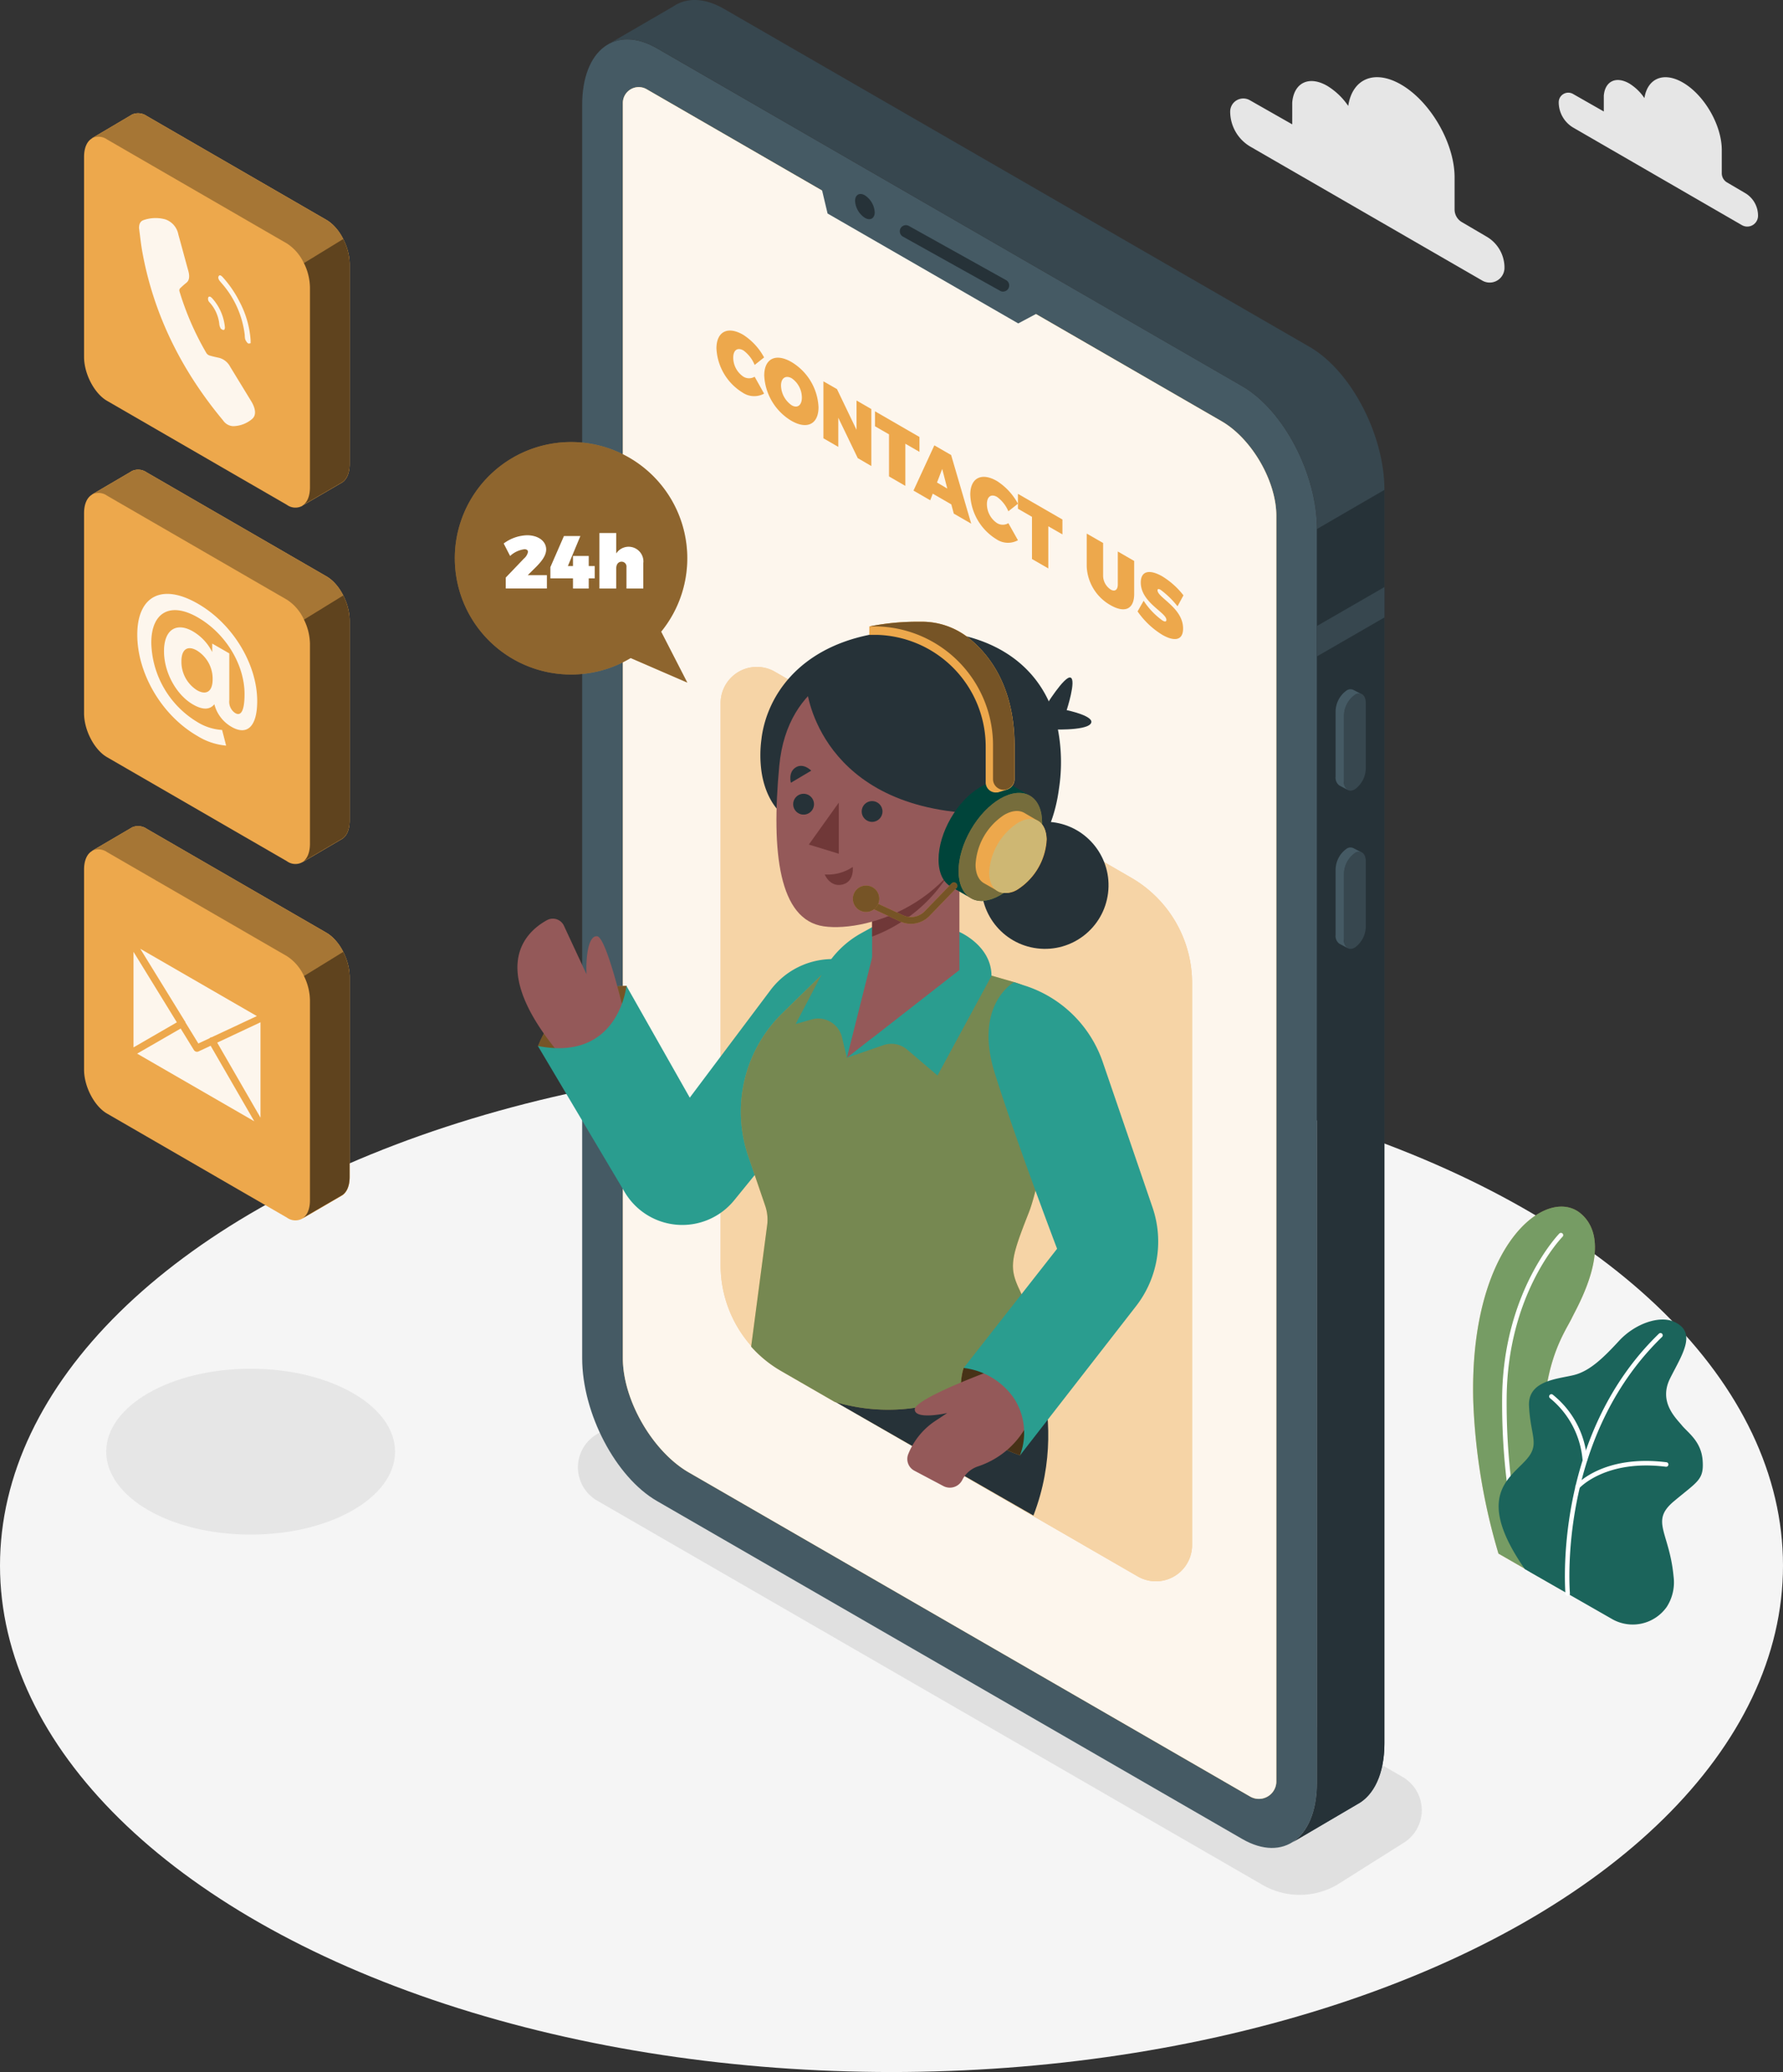 <svg xmlns="http://www.w3.org/2000/svg" viewBox="0 0 394.1 457.95"><rect x="0" y="0" width="394.1" height="457.95" fill="#333333" stroke="none"/><defs><style>.cls-1{fill:#f5f5f5;}.cls-2{fill:#e0e0e0;}.cls-3{fill:#e6e6e6;}.cls-4{fill:#eda84c;}.cls-5{fill:#00917c;}.cls-13,.cls-14,.cls-17,.cls-20,.cls-5{opacity:0.5;}.cls-11,.cls-13,.cls-6{fill:#fff;}.cls-7{fill:#1b645b;}.cls-8{fill:#455a64;}.cls-9{fill:#37474f;}.cls-10{fill:#263238;}.cls-11,.cls-25{opacity:0.9;}.cls-12{opacity:0.4;}.cls-15{fill:#945959;}.cls-16{fill:#2a9d8f;}.cls-17{fill:#006856;}.cls-18{fill:#703838;}.cls-19{fill:#00443a;}.cls-20{fill:#00332c;}.cls-21{fill:#88d8ce;}.cls-21,.cls-23{opacity:0.3;}.cls-22{opacity:0.7;}.cls-24{opacity:0.6;}</style></defs><g id="Layer_2" data-name="Layer 2"><g id="Clouds"><ellipse class="cls-1" cx="197.05" cy="346.01" rx="197.05" ry="111.94"/><path class="cls-2" d="M279.06,416.59,132,331.67a8.5,8.5,0,0,1,0-14.73l14.51-9.15a16.48,16.48,0,0,1,16.47,0L310,392.72a8.5,8.5,0,0,1,0,14.73l-14.51,9.15A16.46,16.46,0,0,1,279.06,416.59Z"/><ellipse class="cls-3" cx="55.4" cy="320.84" rx="31.92" ry="18.33"/><path class="cls-4" d="M331.21,343.37l14,8.05s-7.15-22.47-3.34-45.13c1.44-8.55,4.53-12.81,5.61-15.09s9.45-16.45,2-22.92-24.78,6.55-23.84,41.41A135.37,135.37,0,0,0,331.21,343.37Z"/><path class="cls-5" d="M331.21,343.37l14,8.05s-7.15-22.47-3.34-45.13c1.44-8.55,4.53-12.81,5.61-15.09s9.45-16.45,2-22.92-24.78,6.55-23.84,41.41A135.37,135.37,0,0,0,331.21,343.37Z"/><path class="cls-6" d="M337.72,347.61a.49.49,0,0,1-.47-.33c-.05-.14-5.4-14.76-5.23-38.27s12.52-36.25,12.64-36.38a.51.51,0,0,1,.71,0,.5.5,0,0,1,0,.71c-.12.12-12.18,12.49-12.35,35.68s5.11,37.77,5.17,37.92a.5.5,0,0,1-.3.64A.47.47,0,0,1,337.72,347.61Z"/><path class="cls-7" d="M337.05,346.81l19.14,10.95a9.2,9.2,0,0,0,12.22-2.62,10,10,0,0,0,1.51-6.65c-.92-9.94-5.24-12.23.05-16.67s6.67-4.74,6.37-9-3.21-6.11-4.59-7.79-5.2-5.2-2.6-10.4,6.15-10.23.77-12.54c-3.21-1.37-8.56.46-12.08,4.28s-6.42,6.58-9.78,7.49-10.4,1.07-10.1,6.88,1.84,7.8.46,10.4C335.82,326,324.51,328.77,337.05,346.81Z"/><path class="cls-6" d="M346.51,352.72a.51.51,0,0,1-.5-.45c0-.34-2.94-34.66,20.66-57.5a.49.49,0,0,1,.7,0,.5.5,0,0,1,0,.71C344.1,318,347,351.84,347,352.18a.51.51,0,0,1-.45.54Z"/><path class="cls-6" d="M350.3,323.18a.49.49,0,0,1-.5-.45A19.7,19.7,0,0,0,342.57,309a.5.5,0,0,1,.57-.81,20.3,20.3,0,0,1,7.66,14.46.5.5,0,0,1-.46.54Z"/><path class="cls-6" d="M348.67,329.08a.51.51,0,0,1-.33-.13.49.49,0,0,1,0-.7c.24-.28,6.15-6.8,20-5.07a.49.49,0,0,1,.43.56.5.5,0,0,1-.56.43c-13.3-1.67-19.07,4.67-19.13,4.74A.5.5,0,0,1,348.67,329.08Z"/><path class="cls-8" d="M274.57,406.44,145.21,331.75c-9.13-5.27-16.53-19.4-16.53-31.57v-277c0-12.17,7.4-17.77,16.53-12.5L274.57,85.35c9.13,5.27,16.53,19.41,16.53,31.58V394C291.1,406.12,283.7,411.71,274.57,406.44Z"/><path class="cls-9" d="M289.47,76.67,160.1,2C156.2-.27,152.62-.54,149.79.85h0a7.83,7.83,0,0,0-1,.59l-14.5,8.42c2.92-1.74,6.74-1.61,10.93.8L274.57,85.35c9.13,5.27,16.53,19.41,16.53,31.58V394c0,6.43-2.07,11-5.37,13.15L300,398.77h0c3.65-1.94,6-6.69,6-13.5v-277C306,96.08,298.6,81.94,289.47,76.67Z"/><path class="cls-10" d="M291.1,116.93V394c0,6.43-2.07,11-5.37,13.15L300,398.77h0c3.65-1.94,6-6.69,6-13.5v-277l-14.9,8.65Z"/><polygon class="cls-9" points="306 129.75 291.1 138.35 291.1 145.07 306 136.47 306 129.75"/><path class="cls-9" d="M299.47,174.45h0c-1.33.77-2.41,0-2.41-1.83V158.18a5.76,5.76,0,0,1,2.41-4.61h0c1.33-.77,2.41,0,2.41,1.82v14.45A5.79,5.79,0,0,1,299.47,174.45Z"/><path class="cls-8" d="M297.06,172.62V158.18a5.76,5.76,0,0,1,2.41-4.61,1.52,1.52,0,0,1,1.52-.14v0l-1.81-.93h0a1.51,1.51,0,0,0-1.56.12,5.78,5.78,0,0,0-2.41,4.61v14.44a2.14,2.14,0,0,0,.82,1.93v0l1.89,1h0A2.1,2.1,0,0,1,297.06,172.62Z"/><path class="cls-9" d="M299.47,209.42h0c-1.33.77-2.41,0-2.41-1.82V193.15a5.78,5.78,0,0,1,2.41-4.61h0c1.33-.77,2.41.05,2.41,1.82v14.45A5.78,5.78,0,0,1,299.47,209.42Z"/><path class="cls-8" d="M297.06,207.6V193.15a5.78,5.78,0,0,1,2.41-4.61,1.54,1.54,0,0,1,1.52-.14v0l-1.81-.93h0a1.51,1.51,0,0,0-1.56.12,5.78,5.78,0,0,0-2.41,4.61v14.45a2.12,2.12,0,0,0,.82,1.92v0l1.89,1v0A2.08,2.08,0,0,1,297.06,207.6Z"/><path class="cls-4" d="M270.08,93.14,142.93,19.72a3.51,3.51,0,0,0-5.26,3V300.18c0,9.26,6.57,20.63,14.59,25.26l124.05,71.62a3.86,3.86,0,0,0,5.8-3.34V114C282.11,106.34,276.69,97,270.08,93.14Z"/><path class="cls-11" d="M270.08,93.14,142.93,19.72a3.51,3.51,0,0,0-5.26,3V300.18c0,9.26,6.57,20.63,14.59,25.26l124.05,71.62a3.86,3.86,0,0,0,5.8-3.34V114C282.11,106.34,276.69,97,270.08,93.14Z"/><polygon class="cls-8" points="180.95 38.89 182.92 47.19 225.06 71.48 232.34 67.61 180.95 38.89"/><path class="cls-10" d="M193.34,46.91c0,1.37-1,1.93-2.16,1.24A4.78,4.78,0,0,1,189,44.42c0-1.38,1-1.94,2.16-1.25A4.78,4.78,0,0,1,193.34,46.91Z"/><path class="cls-10" d="M221.73,64.45a1.3,1.3,0,0,1-.66-.17l-21.52-12a1.35,1.35,0,0,1,1.31-2.36l21.53,12a1.35,1.35,0,0,1-.66,2.52Z"/><path class="cls-4" d="M164.33,77.46c-1.31-.75-2.26-.09-2.26,1.58a5.09,5.09,0,0,0,2.26,4.22,2.38,2.38,0,0,0,2.47,0L168.89,87a4.57,4.57,0,0,1-4.75-.23A12.11,12.11,0,0,1,158.36,77c0-3.71,2.49-5,5.92-3a13.65,13.65,0,0,1,4.61,5l-2.09,1.66A7.41,7.41,0,0,0,164.33,77.46Z"/><path class="cls-4" d="M180.92,90c0,3.75-2.53,5-6,3a12.35,12.35,0,0,1-6-10c0-3.74,2.53-5,6-3A12.28,12.28,0,0,1,180.92,90Zm-8.29-4.76A5.45,5.45,0,0,0,175,89.58c1.24.72,2.24,0,2.24-1.71A5.21,5.21,0,0,0,175,83.61C173.71,82.88,172.63,83.5,172.63,85.23Z"/><path class="cls-4" d="M185,86l4.32,9V88.52l3.27,1.89V103l-3-1.75-4.3-8.92v6.44l-3.29-1.9V84.28Z"/><path class="cls-4" d="M203.23,96.58v3.29l-3.12-1.8v9.32l-3.61-2.09V96l-3.1-1.79V90.9Z"/><path class="cls-4" d="M210.27,111.48l-4.1-2.37-.56,1.46-3.7-2.14,4.61-10,3.71,2.14,4.44,15.17-3.85-2.22Zm-.89-3.5-1.12-4.34-1.15,3Z"/><path class="cls-4" d="M220.4,109.84c-1.31-.76-2.26-.1-2.26,1.57a5.07,5.07,0,0,0,2.26,4.22,2.4,2.4,0,0,0,2.48,0L225,119.4a4.57,4.57,0,0,1-4.76-.22,12.12,12.12,0,0,1-5.78-9.85c0-3.71,2.5-5,5.92-3a13.6,13.6,0,0,1,4.62,5L222.88,113A7.53,7.53,0,0,0,220.4,109.84Z"/><path class="cls-4" d="M234.83,114.82v3.29l-3.12-1.79v9.31l-3.61-2.08v-9.32l-3.1-1.79v-3.29Z"/><path class="cls-4" d="M245.5,130.3c.89.52,1.57.12,1.57-1.14v-7.27l3.62,2.09v7.27c0,3.34-2,4.34-5.2,2.52a10.33,10.33,0,0,1-5.29-8.58v-7.26l3.62,2.08v7.27A3.71,3.71,0,0,0,245.5,130.3Z"/><path class="cls-4" d="M256.52,130.35c-.41-.23-.67-.24-.67.13,0,1.59,5.65,3.86,5.65,8.43,0,2.81-2.13,2.82-4.59,1.4a18.19,18.19,0,0,1-5.47-5.18l1.34-2.35a16.38,16.38,0,0,0,4.16,4.36c.53.31.87.31.87-.14,0-1.64-5.66-3.83-5.66-8.25,0-2.52,1.84-3,4.68-1.41a17.3,17.3,0,0,1,4.75,4.24L260.27,134A19.6,19.6,0,0,0,256.52,130.35Z"/><path class="cls-4" d="M146.14,139.61a25.69,25.69,0,1,0-6.74,5.83l12.52,5.43Z"/><path class="cls-12" d="M146.14,139.61a25.69,25.69,0,1,0-6.74,5.83l12.52,5.43Z"/><path class="cls-6" d="M116.7,122c0-.4-.28-.61-.79-.61a5.72,5.72,0,0,0-3.16,1.49l-1.42-2.76a9.08,9.08,0,0,1,5.17-1.82c2.4,0,4.22,1.25,4.22,3.14,0,1.34-1,2.63-2.28,3.91l-1.79,1.77h4.23v2.94h-9.09v-2.41l4-4.18A2.7,2.7,0,0,0,116.7,122Z"/><path class="cls-6" d="M128.28,118.47l-2.76,6.63h1.13v-2.23h3.48v2.23h1.32v2.73h-1.32v2.24h-3.48v-2.24h-5v-2.48l3-6.88Z"/><path class="cls-6" d="M142.19,124.31v5.76h-3.72v-4.69a1.09,1.09,0,0,0-1.07-1.24c-.73,0-1.19.58-1.19,1.46v4.47h-3.72V117.81h3.72v4.51a3.27,3.27,0,0,1,6,2Z"/><path class="cls-4" d="M263.49,217.23V341.48a8,8,0,0,1-12,6.94l-66.92-38.64-11.86-6.84a26.95,26.95,0,0,1-13.43-23.27V155.41a8,8,0,0,1,12-6.94L250.05,194A26.87,26.87,0,0,1,263.49,217.23Z"/><path class="cls-13" d="M263.49,217.23V341.48a8,8,0,0,1-12,6.94l-66.92-38.64-11.86-6.84a26.95,26.95,0,0,1-13.43-23.27V155.41a8,8,0,0,1,12-6.94L250.05,194A26.87,26.87,0,0,1,263.49,217.23Z"/><path class="cls-10" d="M224.94,290.74s12.53,20.78,3.48,44.22l-43.88-25.18Z"/><circle class="cls-10" cx="230.97" cy="195.65" r="14.05" transform="translate(8.56 400.99) rotate(-82.98)"/><path class="cls-10" d="M231,156.25s4.31-7,5.63-6.49-.86,7.19-.86,7.19,6.53,1.35,5.31,3-9.18,1.25-9.18,1.25Z"/><path class="cls-10" d="M234.07,174.29c-3,22.54-22,22.54-22,22.54l-39.82-17.51s-3-2.63-3.92-8.68a26.4,26.4,0,0,1,0-7.46s0-.05,0-.07c1.27-9.47,8.36-19.67,23.8-22.8a51.34,51.34,0,0,1,10.28-1,46.83,46.83,0,0,1,5,.25c12,1.17,20.41,6.78,24.42,15.48a28.1,28.1,0,0,1,2,6.16A38.76,38.76,0,0,1,234.07,174.29Z"/><path class="cls-4" d="M138.5,217.89s-14.13-.48-19.57,13.29c0,0,6,4,13.87,0S138.5,217.89,138.5,217.89Z"/><path class="cls-14" d="M138.5,217.89s-14.13-.48-19.57,13.29c0,0,6,4,13.87,0S138.5,217.89,138.5,217.89Z"/><path class="cls-15" d="M138.1,224.52s-4-17.37-6.11-17.59-2.52,5.31-2.35,8.41l-5-10.75a2.7,2.7,0,0,0-3.76-1.21c-5,2.75-13.77,11.11,4.73,31.78Z"/><path class="cls-16" d="M189.3,212.51l-3-.39a17.18,17.18,0,0,0-16,6.72L152.46,242.6l-14-24.71s-1.68,16.81-19.57,13.29l19.21,32.33a14.79,14.79,0,0,0,24.18,1.77l16.44-20.21Z"/><path class="cls-4" d="M227.4,268c-4,10.14-4.44,12.12-2,17.18a65.12,65.12,0,0,1,4,11.65s-18.54,20.78-44.93,13l-11.86-6.84a26.79,26.79,0,0,1-6.58-5.36l3.54-26.87a9.43,9.43,0,0,0-.42-4.22l-3.79-11.1A30.38,30.38,0,0,1,173,223.87l12.74-12.45,33.46,4.22,5,1.44a14.15,14.15,0,0,1,10.11,15.54C232.59,244.47,229.91,261.58,227.4,268Z"/><path class="cls-17" d="M227.4,268c-4,10.14-4.44,12.12-2,17.18a65.12,65.12,0,0,1,4,11.65s-18.54,20.78-44.93,13l-11.86-6.84a26.79,26.79,0,0,1-6.58-5.36l3.54-26.87a9.43,9.43,0,0,0-.42-4.22l-3.79-11.1A30.38,30.38,0,0,1,173,223.87l12.74-12.45,33.46,4.22,5,1.44a14.15,14.15,0,0,1,10.11,15.54C232.59,244.47,229.91,261.58,227.4,268Z"/><path class="cls-16" d="M207.22,237.7l-6.7-5.71a5.36,5.36,0,0,0-5.23-1l-8.1,2.78-1.09-4.53a5.39,5.39,0,0,0-6.72-3.92l-3.51,1L181.81,215a21.28,21.28,0,0,1,8.59-8.77l2.33-1.29,19.25,1s7.17,3,7.17,9.75L207.22,237.7"/><polygon class="cls-15" points="212.06 214.38 192.76 229.42 192.76 181.54 212.06 181.54 212.06 214.38"/><polygon class="cls-15" points="193.06 210.44 187.19 233.78 211.98 214.38 193.06 210.44"/><path class="cls-18" d="M192.76,207a33.82,33.82,0,0,0,19.3-18.36v-7.07h-19.3Z"/><path class="cls-15" d="M196.92,146.05c-7.32,0-22.88,4.08-24.68,23.24s-.06,34,9.82,35.44S214.9,199,218,174.2,204.07,146.05,196.92,146.05Z"/><polygon class="cls-18" points="185.4 177.39 185.4 188.69 178.78 186.66 185.4 177.39"/><circle class="cls-10" cx="192.76" cy="179.35" r="2.3"/><path class="cls-10" d="M179.92,177.74a2.3,2.3,0,1,1-2.3-2.3A2.3,2.3,0,0,1,179.92,177.74Z"/><path class="cls-10" d="M174.81,173l4.5-2.67s-1.72-1.8-3.44-.72S174.81,173,174.81,173Z"/><path class="cls-18" d="M182.29,193.27a9.82,9.82,0,0,0,6.19-1.66s.43,3.26-2.31,3.89S182.29,193.27,182.29,193.27Z"/><path class="cls-10" d="M178.36,152.56s2.75,26.46,38.72,27.28c0,0,10.87-26.28-10.61-34.82S178.36,152.56,178.36,152.56Z"/><path class="cls-19" d="M227.67,175.88h0l-4.42-2.55h0c-1.68-1-4-.86-6.57.62-5.1,2.95-9.23,10.11-9.23,16,0,2.95,1,5,2.71,6h0l4.34,2.49.25.15.15.08h0c1.64.8,3.83.61,6.24-.78,5.1-2.95,9.24-10.11,9.24-16C230.35,178.92,229.32,176.85,227.67,175.88Z"/><ellipse class="cls-4" cx="221.11" cy="187.18" rx="13.06" ry="7.54" transform="translate(-51.55 285.07) rotate(-60)"/><ellipse class="cls-20" cx="221.11" cy="187.18" rx="13.06" ry="7.54" transform="translate(-51.55 285.07) rotate(-60)"/><path class="cls-4" d="M229.44,181.43h0l-3-1.75h0c-1.14-.68-2.73-.59-4.49.43a14,14,0,0,0-6.32,11c0,2,.71,3.43,1.86,4.09h0l3,1.71.17.1.1.05h0a4.6,4.6,0,0,0,4.28-.54,14,14,0,0,0,6.32-11C231.28,183.51,230.58,182.1,229.44,181.43Z"/><path class="cls-4" d="M231.28,185.51a14,14,0,0,1-6.32,11c-3.5,2-6.32.38-6.32-3.65A14,14,0,0,1,225,181.86C228.45,179.85,231.28,181.48,231.28,185.51Z"/><path class="cls-21" d="M231.28,185.51a14,14,0,0,1-6.32,11c-3.5,2-6.32.38-6.32-3.65A14,14,0,0,1,225,181.86C228.45,179.85,231.28,181.48,231.28,185.51Z"/><path class="cls-4" d="M213.94,140.88a16.61,16.61,0,0,0-10-3.46h-.87a53.85,53.85,0,0,0-10.93,1.05q1,0,2,0h-2v1.85H194a24.71,24.71,0,0,1,23.87,24.74v7.87a2.22,2.22,0,0,0,2.45,2.21l.23,0,2-.61h0a1.87,1.87,0,0,1-.41.09,2.46,2.46,0,0,0,2.12-2.49v-7.3C224.22,151.56,218.51,144.45,213.94,140.88Z"/><path class="cls-4" d="M201.35,204.18a5.61,5.61,0,0,1-2.39-.53l-6.25-2.89a.74.74,0,0,1-.37-1,.75.75,0,0,1,1-.36l6.25,2.89a4.22,4.22,0,0,0,4.82-.91l6-6.2a.75.75,0,0,1,1.08,1l-6,6.21A5.73,5.73,0,0,1,201.35,204.18Z"/><path class="cls-14" d="M201.35,204.18a5.61,5.61,0,0,1-2.39-.53l-6.25-2.89a.74.74,0,0,1-.37-1,.75.75,0,0,1,1-.36l6.25,2.89a4.22,4.22,0,0,0,4.82-.91l6-6.2a.75.75,0,0,1,1.08,1l-6,6.21A5.73,5.73,0,0,1,201.35,204.18Z"/><path class="cls-4" d="M194.35,198.64a2.92,2.92,0,1,1-2.92-2.92A2.92,2.92,0,0,1,194.35,198.64Z"/><path class="cls-14" d="M194.35,198.64a2.92,2.92,0,1,1-2.92-2.92A2.92,2.92,0,0,1,194.35,198.64Z"/><path class="cls-4" d="M224.22,164.76v7.3a2.46,2.46,0,0,1-2.12,2.49,2.36,2.36,0,0,1-2.61-2.35v-7.44a26.29,26.29,0,0,0-27.36-26.3,53.85,53.85,0,0,1,10.93-1.05h.87a16.61,16.61,0,0,1,10,3.46C218.51,144.45,224.22,151.56,224.22,164.76Z"/><path class="cls-14" d="M224.22,164.76v7.3a2.46,2.46,0,0,1-2.12,2.49,2.36,2.36,0,0,1-2.61-2.35v-7.44a26.29,26.29,0,0,0-27.36-26.3,53.85,53.85,0,0,1,10.93-1.05h.87a16.61,16.61,0,0,1,10,3.46C218.51,144.45,224.22,151.56,224.22,164.76Z"/><path class="cls-4" d="M213,302.34s-4.84,13.35,12.46,19.31c0,0,5.65-8.29,0-15.08S213,302.34,213,302.34Z"/><path class="cls-22" d="M213,302.34s-4.84,13.35,12.46,19.31c0,0,5.65-8.29,0-15.08S213,302.34,213,302.34Z"/><path class="cls-15" d="M219,302.94s-16.9,6.2-16.81,8.59,7.18.77,7.18.77L206.8,314a15.87,15.87,0,0,0-6.05,7.39h0a2.92,2.92,0,0,0,1.34,3.65l6.42,3.4a3.07,3.07,0,0,0,4.19-1.36h0a6,6,0,0,1,3.51-3c3.49-1.16,10-4.51,12.61-13.64Z"/><path class="cls-16" d="M224.12,217.08s-9,5-4.22,20.18S233.65,276,233.65,276L213,302.34A15.78,15.78,0,0,1,224.09,309a14,14,0,0,1,1.35,12.68l25.66-33a23.26,23.26,0,0,0,3.64-21.83l-11-32.13a26.91,26.91,0,0,0-17-16.81Z"/><path class="cls-4" d="M72.2,127.41l-39.77-23a3.29,3.29,0,0,0-3.17-.35h0a1.92,1.92,0,0,0-.31.18l-8.65,5.07.06,0c-1.09.62-1.78,2.06-1.78,4.11v44.22c0,3.75,2.27,8.09,5.08,9.71l39.77,23a3.16,3.16,0,0,0,3.5.15l-.07.06,8.59-5.05h0c1.12-.59,1.83-2,1.83-4.15V137.11C77.28,133.37,75,129,72.2,127.41Z"/><path class="cls-4" d="M75.86,131.6a10.06,10.06,0,0,0-3.66-4.19l-39.77-23a3.29,3.29,0,0,0-3.17-.35h0a1.92,1.92,0,0,0-.31.18l-8.65,5.07a3.23,3.23,0,0,1,3.36.24l39.77,23a10.27,10.27,0,0,1,3.75,4.39h0Z"/><path class="cls-4" d="M68.51,186.48c0,2-.64,3.39-1.65,4.05l8.59-5.05h0c1.12-.59,1.83-2,1.83-4.15V137.11a12.47,12.47,0,0,0-1.42-5.51l-8.68,5.34h0a12.45,12.45,0,0,1,1.33,5.32Z"/><path class="cls-23" d="M75.86,131.6a10.06,10.06,0,0,0-3.66-4.19l-39.77-23a3.29,3.29,0,0,0-3.17-.35h0a1.92,1.92,0,0,0-.31.18l-8.65,5.07a3.23,3.23,0,0,1,3.36.24l39.77,23a10.27,10.27,0,0,1,3.75,4.39h0Z"/><path class="cls-24" d="M68.51,186.48c0,2-.64,3.39-1.65,4.05l8.59-5.05h0c1.12-.59,1.83-2,1.83-4.15V137.11a12.47,12.47,0,0,0-1.42-5.51l-8.68,5.34h0a12.45,12.45,0,0,1,1.33,5.32Z"/><path class="cls-4" d="M56.85,154.94c0,5.72-2.27,7.67-5.67,5.71a8.05,8.05,0,0,1-3.8-5c-1,1.23-2.55,1.31-4.73.05-3.58-2.06-6.4-6.95-6.4-11.78s2.8-6.45,6.4-4.37a11,11,0,0,1,4.26,4.57v-1.88l3.77,2.17v10.36A3,3,0,0,0,52,157.61c1.27.73,2.05-.51,2.05-4.22,0-6.49-4.16-13.37-10.31-16.92s-10.3-1.09-10.3,5.6a21,21,0,0,0,10.19,17.52,11.65,11.65,0,0,0,5.46,1.74l.89,3.46a14.37,14.37,0,0,1-6.35-2.13c-8-4.62-13.29-13.94-13.29-22.38s5.34-11.5,13.4-6.85C51.54,137.92,56.85,146.91,56.85,154.94ZM47,150.13a7.33,7.33,0,0,0-3.47-6.35c-2-1.17-3.43-.35-3.43,2.36a7.42,7.42,0,0,0,3.43,6.4C45.5,153.69,47,152.94,47,150.13Z"/><g class="cls-25"><path class="cls-6" d="M56.85,154.94c0,5.72-2.27,7.67-5.67,5.71a8.05,8.05,0,0,1-3.8-5c-1,1.23-2.55,1.31-4.73.05-3.58-2.06-6.4-6.95-6.4-11.78s2.8-6.45,6.4-4.37a11,11,0,0,1,4.26,4.57v-1.88l3.77,2.17v10.36A3,3,0,0,0,52,157.61c1.27.73,2.05-.51,2.05-4.22,0-6.49-4.16-13.37-10.31-16.92s-10.3-1.09-10.3,5.6a21,21,0,0,0,10.19,17.52,11.65,11.65,0,0,0,5.46,1.74l.89,3.46a14.37,14.37,0,0,1-6.35-2.13c-8-4.62-13.29-13.94-13.29-22.38s5.34-11.5,13.4-6.85C51.54,137.92,56.85,146.91,56.85,154.94ZM47,150.13a7.33,7.33,0,0,0-3.47-6.35c-2-1.17-3.43-.35-3.43,2.36a7.42,7.42,0,0,0,3.43,6.4C45.5,153.69,47,152.94,47,150.13Z"/></g><path class="cls-4" d="M72.2,206.18l-39.77-23a3.35,3.35,0,0,0-3.17-.35h0l-.31.18-8.65,5.07.06,0c-1.09.61-1.78,2.05-1.78,4.11v44.22c0,3.74,2.27,8.09,5.08,9.71l39.77,23a3.18,3.18,0,0,0,3.5.15l-.07.05,8.59-5h0c1.12-.6,1.83-2.06,1.83-4.15V215.89C77.28,212.15,75,207.8,72.2,206.18Z"/><path class="cls-4" d="M75.86,210.37a10.12,10.12,0,0,0-3.66-4.19l-39.77-23a3.35,3.35,0,0,0-3.17-.35h0l-.31.18-8.65,5.07a3.26,3.26,0,0,1,3.36.25l39.77,23a10.3,10.3,0,0,1,3.75,4.38h0Z"/><path class="cls-4" d="M68.51,265.26c0,2-.64,3.39-1.65,4l8.59-5h0c1.12-.6,1.83-2.06,1.83-4.15V215.89a12.51,12.51,0,0,0-1.42-5.52l-8.68,5.34h0A12.49,12.49,0,0,1,68.51,221Z"/><path class="cls-23" d="M75.86,210.37a10.12,10.12,0,0,0-3.66-4.19l-39.77-23a3.35,3.35,0,0,0-3.17-.35h0l-.31.18-8.65,5.07a3.26,3.26,0,0,1,3.36.25l39.77,23a10.3,10.3,0,0,1,3.75,4.38h0Z"/><path class="cls-24" d="M68.51,265.26c0,2-.64,3.39-1.65,4l8.59-5h0c1.12-.6,1.83-2.06,1.83-4.15V215.89a12.51,12.51,0,0,0-1.42-5.52l-8.68,5.34h0A12.49,12.49,0,0,1,68.51,221Z"/><polygon class="cls-4" points="39.09 225.95 29.51 210.37 29.51 231.49 39.09 225.95"/><polygon class="cls-4" points="48.01 230.44 57.58 247.02 57.58 225.94 48.01 230.44"/><path class="cls-4" d="M31,209.69l9.85,16a.69.69,0,0,1,.11.13.61.61,0,0,1,0,.12l2.88,4.69,2.48-1.16a.58.58,0,0,1,.45-.22l10-4.68Z"/><path class="cls-4" d="M46.56,231.13l-2.67,1.25a.84.84,0,0,1-.34.08.82.82,0,0,1-.69-.38l-2.93-4.76-9.62,5.55L56.2,247.82Z"/><g class="cls-25"><polygon class="cls-6" points="39.09 225.95 29.51 210.37 29.51 231.49 39.09 225.95"/><polygon class="cls-6" points="48.01 230.44 57.58 247.02 57.58 225.94 48.01 230.44"/><path class="cls-6" d="M31,209.69l9.85,16a.69.69,0,0,1,.11.13.61.61,0,0,1,0,.12l2.88,4.69,2.48-1.16a.58.58,0,0,1,.45-.22l10-4.68Z"/><path class="cls-6" d="M46.56,231.13l-2.67,1.25a.84.84,0,0,1-.34.08.82.82,0,0,1-.69-.38l-2.93-4.76-9.62,5.55L56.2,247.82Z"/></g><path class="cls-4" d="M72.2,48.63l-39.77-23a3.35,3.35,0,0,0-3.17-.35h0a3.14,3.14,0,0,0-.31.18L20.3,30.57l.06,0c-1.09.61-1.78,2.05-1.78,4.11V78.88c0,3.74,2.27,8.09,5.08,9.71l39.77,23a3.18,3.18,0,0,0,3.5.15l-.07,0,8.59-5h0c1.12-.6,1.83-2.06,1.83-4.15V58.34C77.28,54.6,75,50.25,72.2,48.63Z"/><path class="cls-4" d="M75.86,52.82a10.12,10.12,0,0,0-3.66-4.19l-39.77-23a3.35,3.35,0,0,0-3.17-.35h0a3.14,3.14,0,0,0-.31.18L20.3,30.57a3.26,3.26,0,0,1,3.36.25l39.77,23a10.3,10.3,0,0,1,3.75,4.38h0Z"/><path class="cls-4" d="M68.51,107.71c0,2-.64,3.39-1.65,4l8.59-5h0c1.12-.6,1.83-2.06,1.83-4.15V58.34a12.51,12.51,0,0,0-1.42-5.52l-8.68,5.34h0a12.49,12.49,0,0,1,1.33,5.33Z"/><path class="cls-23" d="M75.86,52.82a10.12,10.12,0,0,0-3.66-4.19l-39.77-23a3.35,3.35,0,0,0-3.17-.35h0a3.14,3.14,0,0,0-.31.18L20.3,30.57a3.26,3.26,0,0,1,3.36.25l39.77,23a10.3,10.3,0,0,1,3.75,4.38h0Z"/><path class="cls-24" d="M68.51,107.71c0,2-.64,3.39-1.65,4l8.59-5h0c1.12-.6,1.83-2.06,1.83-4.15V58.34a12.51,12.51,0,0,0-1.42-5.52l-8.68,5.34h0a12.49,12.49,0,0,1,1.33,5.33Z"/><path class="cls-4" d="M55.5,88.63,50.9,81.1a3.92,3.92,0,0,0-2.41-2c-.74-.16-1.48-.32-2.24-.55A1.35,1.35,0,0,1,45.6,78a63.3,63.3,0,0,1-5.93-13.61.73.73,0,0,1,.08-.6,16.64,16.64,0,0,1,1.48-1.32c.62-.52.73-1.4.38-2.65-.74-2.67-1.45-5.34-2.19-8a4.38,4.38,0,0,0-2.86-3.33,8.09,8.09,0,0,0-4.9.18c-.61.24-.93.79-.93,1.73.25,1.84.42,3.64.77,5.5Q35.21,76,49.31,92.92a2.84,2.84,0,0,0,2.22,1.27,6.66,6.66,0,0,0,4.23-1.62C56.65,91.78,56.56,90.36,55.5,88.63Z"/><path class="cls-4" d="M55.38,75A21.28,21.28,0,0,0,53,66.79a24.58,24.58,0,0,0-3.74-5.5c-.4-.44-.73-.59-.93-.25s0,.8.38,1.23l.39.45a21,21,0,0,1,5,11.33,4,4,0,0,0,.09.91,2.31,2.31,0,0,0,.59.9c.21.15.45,0,.62,0C55.39,75.46,55.4,75.25,55.38,75Z"/><path class="cls-4" d="M46.32,66.83a8.4,8.4,0,0,1,2.17,5,3,3,0,0,0,.31.8c.61.51.91.34.91-.29a11.09,11.09,0,0,0-2.81-6.42c-.38-.39-.69-.5-.87-.18A1.05,1.05,0,0,0,46.32,66.83Z"/><g class="cls-25"><path class="cls-6" d="M55.5,88.63,50.9,81.1a3.92,3.92,0,0,0-2.41-2c-.74-.16-1.48-.32-2.24-.55A1.35,1.35,0,0,1,45.6,78a63.3,63.3,0,0,1-5.93-13.61.73.73,0,0,1,.08-.6,16.64,16.64,0,0,1,1.48-1.32c.62-.52.73-1.4.38-2.65-.74-2.67-1.45-5.34-2.19-8a4.38,4.38,0,0,0-2.86-3.33,8.09,8.09,0,0,0-4.9.18c-.61.24-.93.79-.93,1.73.25,1.84.42,3.64.77,5.5Q35.21,76,49.31,92.92a2.84,2.84,0,0,0,2.22,1.27,6.66,6.66,0,0,0,4.23-1.62C56.65,91.78,56.56,90.36,55.5,88.63Z"/><path class="cls-6" d="M55.38,75A21.28,21.28,0,0,0,53,66.79a24.58,24.58,0,0,0-3.74-5.5c-.4-.44-.73-.59-.93-.25s0,.8.38,1.23l.39.45a21,21,0,0,1,5,11.33,4,4,0,0,0,.09.91,2.31,2.31,0,0,0,.59.9c.21.15.45,0,.62,0C55.39,75.46,55.4,75.25,55.38,75Z"/><path class="cls-6" d="M46.32,66.83a8.4,8.4,0,0,1,2.17,5,3,3,0,0,0,.31.8c.61.51.91.34.91-.29a11.09,11.09,0,0,0-2.81-6.42c-.38-.39-.69-.5-.87-.18A1.05,1.05,0,0,0,46.32,66.83Z"/></g><path class="cls-3" d="M276.25,22.15l9.37,5.33V24.16c0-.24,0-.47,0-.7s0-.45,0-.67v-.08h0c.34-4.4,3.67-6.08,7.73-3.74A15.18,15.18,0,0,1,298,23.41c.91-6,5.78-8.13,11.67-4.73,6.54,3.78,11.84,13,11.84,20.51V46.3a3.24,3.24,0,0,0,1.59,2.78l5.52,3.24a7.93,7.93,0,0,1,3.92,6.85A3.27,3.27,0,0,1,327.61,62L276.39,32.42a9,9,0,0,1-4.48-7.76A2.9,2.9,0,0,1,276.25,22.15Z"/><path class="cls-3" d="M347.68,20.76l6.81,3.88V22.23c0-.18,0-.35,0-.52s0-.32,0-.48v-.06h0c.25-3.2,2.67-4.42,5.63-2.72a11,11,0,0,1,3.35,3.23c.67-4.34,4.21-5.91,8.49-3.44,4.76,2.75,8.61,9.43,8.61,14.92v5.16a2.34,2.34,0,0,0,1.16,2l4,2.35a5.78,5.78,0,0,1,2.85,5A2.38,2.38,0,0,1,385,49.75L347.78,28.23a6.51,6.51,0,0,1-3.25-5.64A2.11,2.11,0,0,1,347.68,20.76Z"/></g></g></svg>